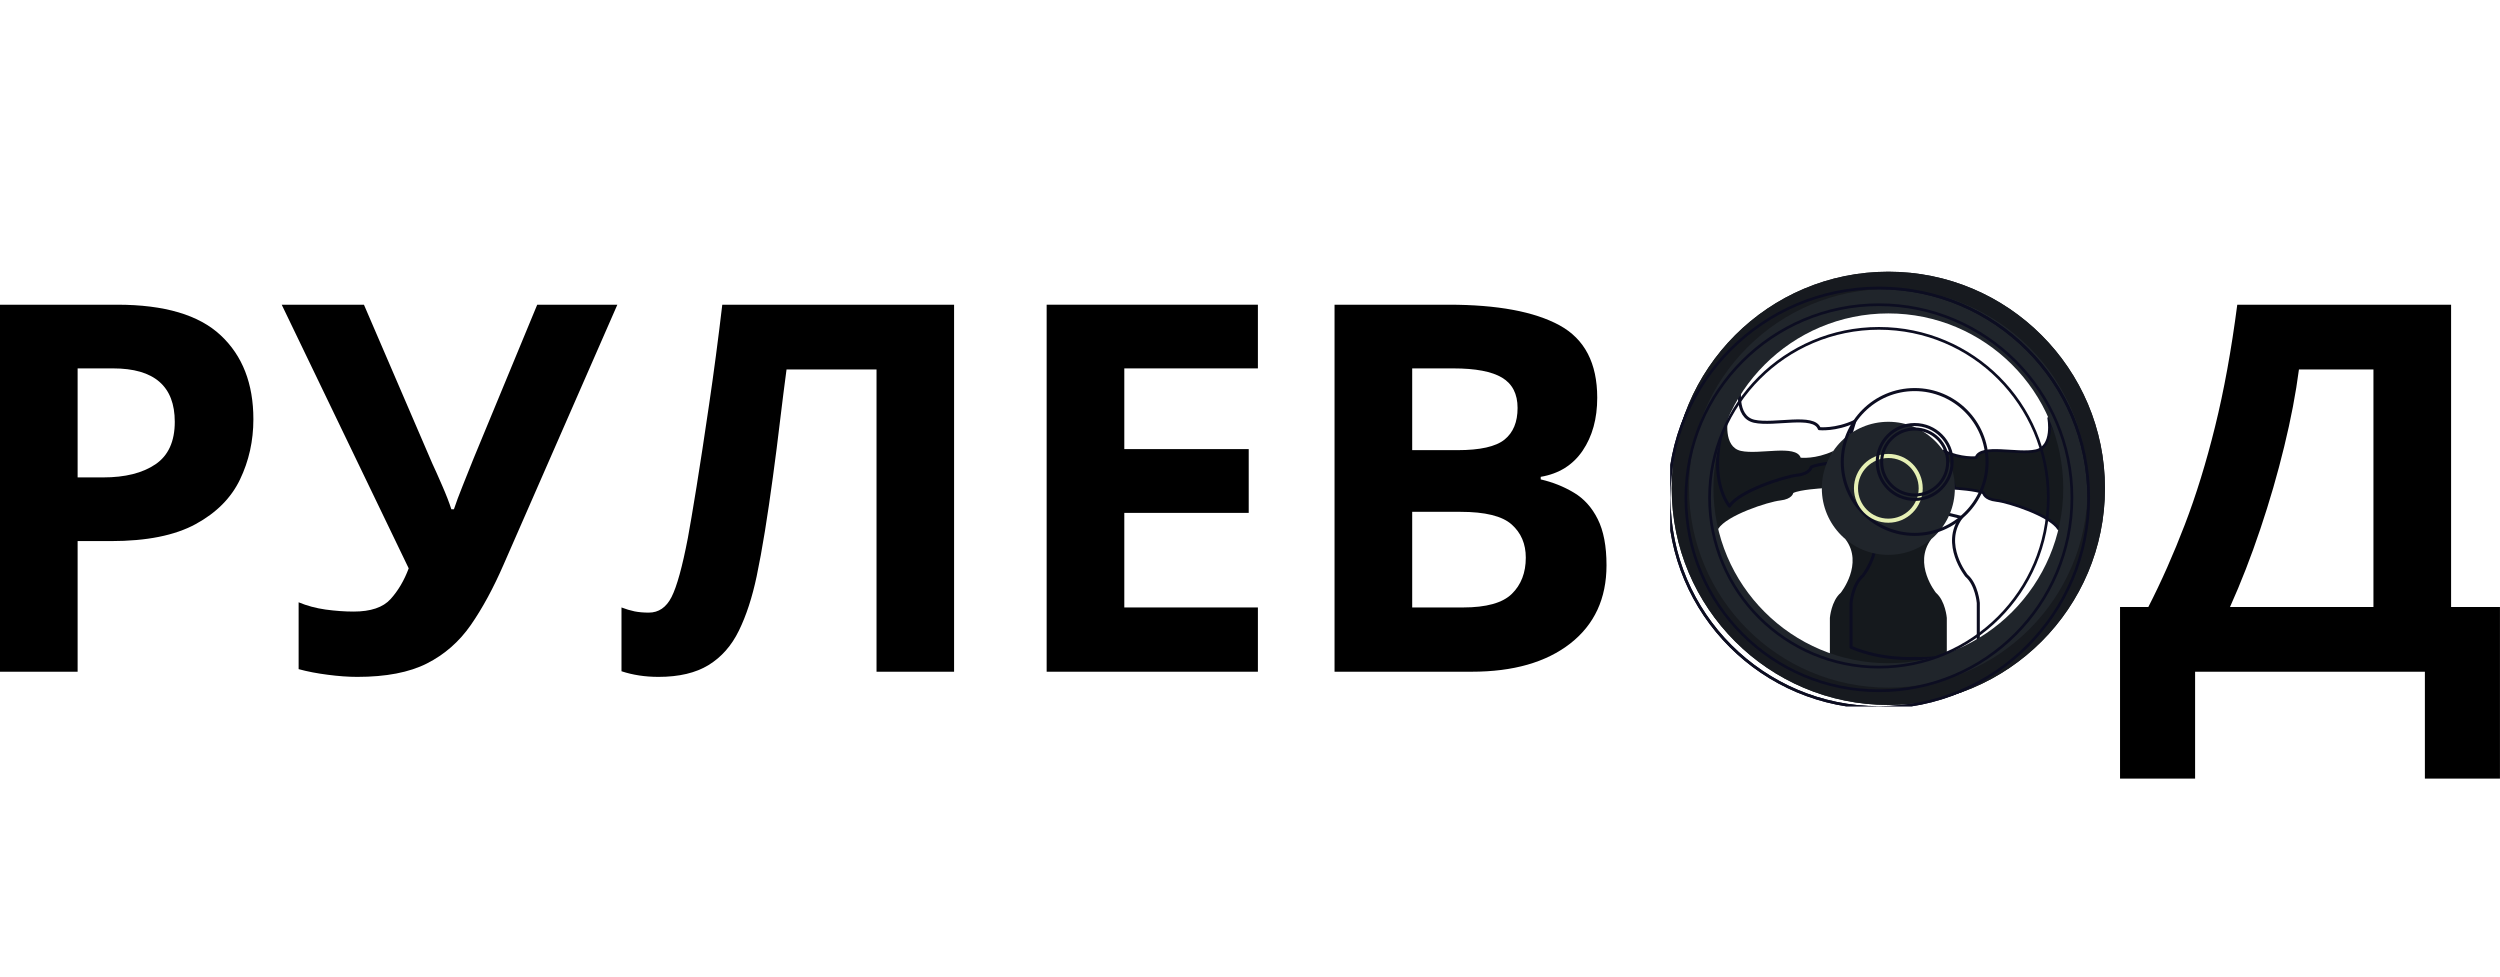<?xml version="1.0" encoding="UTF-8"?> <svg xmlns="http://www.w3.org/2000/svg" xmlns:xlink="http://www.w3.org/1999/xlink" zoomAndPan="magnify" preserveAspectRatio="xMidYMid meet" version="1.0" viewBox="160.04 277.94 408.49 159.58"><defs><g></g><clipPath id="796b5e7014"><path d="M 433 322.102 L 504 322.102 L 504 393.352 L 433 393.352 Z M 433 322.102 " clip-rule="nonzero"></path></clipPath><clipPath id="7f555d30e4"><path d="M 432.965 322.102 L 504.215 322.102 L 504.215 393.352 L 432.965 393.352 Z M 432.965 322.102 " clip-rule="nonzero"></path></clipPath><clipPath id="b8df9f7ebf"><path d="M 433 322.102 L 504 322.102 L 504 393.352 L 433 393.352 Z M 433 322.102 " clip-rule="nonzero"></path></clipPath><clipPath id="86f40a1059"><path d="M 432.965 322.102 L 504.215 322.102 L 504.215 393.352 L 432.965 393.352 Z M 432.965 322.102 " clip-rule="nonzero"></path></clipPath></defs><g fill="#000000" fill-opacity="1"><g transform="translate(152.473, 387.696)"><g><path d="M 26.719 -59.969 C 34.438 -59.969 40.07 -58.301 43.625 -54.969 C 47.188 -51.645 48.969 -47.07 48.969 -41.25 C 48.969 -37.719 48.238 -34.438 46.781 -31.406 C 45.332 -28.383 42.91 -25.953 39.516 -24.109 C 36.129 -22.266 31.523 -21.344 25.703 -21.344 L 20.25 -21.344 L 20.25 0 L 7.562 0 L 7.562 -59.969 Z M 26.047 -49.562 L 20.25 -49.562 L 20.25 -31.75 L 24.438 -31.75 C 28.02 -31.75 30.863 -32.461 32.969 -33.891 C 35.07 -35.316 36.125 -37.629 36.125 -40.828 C 36.125 -46.648 32.766 -49.562 26.047 -49.562 Z M 26.047 -49.562 "></path></g></g><g transform="translate(205.225, 387.696)"><g><path d="M 55.688 -59.969 L 37.125 -17.562 C 35.445 -13.695 33.656 -10.391 31.75 -7.641 C 29.844 -4.898 27.445 -2.801 24.562 -1.344 C 21.688 0.113 17.895 0.844 13.188 0.844 C 11.727 0.844 10.129 0.727 8.391 0.5 C 6.66 0.281 5.066 -0.023 3.609 -0.422 L 3.609 -11.344 C 4.953 -10.781 6.422 -10.383 8.016 -10.156 C 9.617 -9.938 11.145 -9.828 12.594 -9.828 C 15.395 -9.828 17.41 -10.508 18.641 -11.875 C 19.879 -13.25 20.863 -14.922 21.594 -16.891 L 0.844 -59.969 L 14.281 -59.969 L 25.453 -34.016 C 25.848 -33.18 26.379 -31.992 27.047 -30.453 C 27.723 -28.91 28.227 -27.609 28.562 -26.547 L 28.984 -26.547 C 29.316 -27.555 29.805 -28.867 30.453 -30.484 C 31.098 -32.109 31.672 -33.539 32.172 -34.781 L 42.594 -59.969 Z M 55.688 -59.969 "></path></g></g></g><g fill="#000000" fill-opacity="1"><g transform="translate(260.917, 387.696)"><g><path d="M 55.016 0 L 42.344 0 L 42.344 -49.391 L 27.641 -49.391 C 27.297 -46.816 26.941 -44.016 26.578 -40.984 C 26.223 -37.961 25.832 -34.895 25.406 -31.781 C 24.988 -28.676 24.555 -25.738 24.109 -22.969 C 23.66 -20.195 23.211 -17.75 22.766 -15.625 C 22.035 -12.156 21.066 -9.188 19.859 -6.719 C 18.66 -4.258 17.008 -2.383 14.906 -1.094 C 12.812 0.195 10.082 0.844 6.719 0.844 C 4.531 0.844 2.516 0.535 0.672 -0.078 L 0.672 -10.5 C 1.398 -10.219 2.113 -10.004 2.812 -9.859 C 3.508 -9.723 4.281 -9.656 5.125 -9.656 C 6.75 -9.656 7.992 -10.508 8.859 -12.219 C 9.723 -13.926 10.609 -17.133 11.516 -21.844 C 11.848 -23.633 12.32 -26.43 12.938 -30.234 C 13.551 -34.047 14.234 -38.516 14.984 -43.641 C 15.742 -48.766 16.461 -54.207 17.141 -59.969 L 55.016 -59.969 Z M 55.016 0 "></path></g></g></g><g fill="#000000" fill-opacity="1"><g transform="translate(323.497, 387.696)"><g><path d="M 42.078 0 L 7.562 0 L 7.562 -59.969 L 42.078 -59.969 L 42.078 -49.562 L 20.25 -49.562 L 20.25 -36.375 L 40.578 -36.375 L 40.578 -25.953 L 20.25 -25.953 L 20.25 -10.5 L 42.078 -10.5 Z M 42.078 0 "></path></g></g><g transform="translate(370.537, 387.696)"><g><path d="M 7.562 -59.969 L 26.203 -59.969 C 34.16 -59.969 40.195 -58.848 44.312 -56.609 C 48.426 -54.367 50.484 -50.422 50.484 -44.766 C 50.484 -41.348 49.688 -38.461 48.094 -36.109 C 46.5 -33.766 44.219 -32.344 41.25 -31.844 L 41.25 -31.422 C 43.207 -30.973 45.008 -30.254 46.656 -29.266 C 48.312 -28.285 49.613 -26.844 50.562 -24.938 C 51.52 -23.039 52 -20.523 52 -17.391 C 52 -11.953 50.023 -7.691 46.078 -4.609 C 42.129 -1.535 36.766 0 29.984 0 L 7.562 0 Z M 20.25 -36.203 L 27.641 -36.203 C 31.336 -36.203 33.898 -36.773 35.328 -37.922 C 36.754 -39.066 37.469 -40.789 37.469 -43.094 C 37.469 -45.383 36.625 -47.035 34.938 -48.047 C 33.258 -49.055 30.602 -49.562 26.969 -49.562 L 20.25 -49.562 Z M 20.25 -26.125 L 20.25 -10.5 L 28.562 -10.5 C 32.363 -10.5 35.02 -11.238 36.531 -12.719 C 38.051 -14.207 38.812 -16.18 38.812 -18.641 C 38.812 -20.891 38.039 -22.695 36.5 -24.062 C 34.957 -25.438 32.172 -26.125 28.141 -26.125 Z M 20.25 -26.125 "></path></g></g></g><g fill="#000000" fill-opacity="1"><g transform="translate(426.996, 387.696)"><g></g></g></g><path fill="#15191d" d="M 442.391 346.289 C 442.391 346.289 441.512 350.953 444.504 351.617 C 447.5 352.281 453.488 350.508 454.266 352.727 C 454.266 352.727 456.688 353 459.582 351.645 L 457.719 357.73 C 457.719 357.73 454.156 357.938 453.047 358.496 C 453.047 358.496 452.91 359.492 450.926 359.715 C 448.941 359.938 442.164 362.133 440.785 364.359 C 440.785 364.359 435.84 358.711 442.391 346.289 " fill-opacity="1" fill-rule="nonzero"></path><path stroke-linecap="round" transform="matrix(0.005, 0, 0, -0.005, 419.857, 406.493)" fill="none" stroke-linejoin="round" d="M 4904.547 13103.713 C 4904.547 13103.713 4713.248 12088.551 5364.516 11944.014 C 6016.634 11799.476 7320.02 12185.476 7489.214 11702.551 C 7489.214 11702.551 8016.35 11643.036 8646.362 11938.062 L 8240.808 10613.42 C 8240.808 10613.42 7465.408 10568.359 7223.945 10446.777 C 7223.945 10446.777 7194.188 10229.972 6762.276 10181.509 C 6330.365 10133.047 4855.235 9655.223 4555.107 9170.598 C 4555.107 9170.598 3478.73 10400.015 4904.547 13103.713 Z M 4904.547 13103.713 " stroke="#0c0d21" stroke-width="99.78" stroke-opacity="1" stroke-miterlimit="10"></path><path fill="#15191d" d="M 494.785 346.289 C 494.785 346.289 495.664 350.953 492.668 351.617 C 489.676 352.281 483.688 350.508 482.91 352.727 C 482.91 352.727 480.488 353.004 477.594 351.645 L 479.457 357.73 C 479.457 357.73 483.02 357.938 484.129 358.492 C 484.129 358.492 484.266 359.492 486.25 359.715 C 488.234 359.938 495.012 362.133 496.395 364.359 C 496.395 364.359 501.336 358.711 494.785 346.289 " fill-opacity="1" fill-rule="nonzero"></path><path stroke-linecap="round" transform="matrix(0.005, 0, 0, -0.005, 419.857, 406.493)" fill="none" stroke-linejoin="round" d="M 14989.465 12043.853 C 14989.465 12043.853 15165.292 11111.582 14566.7 10977.953 C 13967.326 10845.107 12769.361 11199.886 12613.852 10756.021 C 12613.852 10756.021 12129.352 10701.32 11550.297 10972.483 L 11923.049 9754.982 C 11923.049 9754.982 12635.733 9713.565 12857.665 9602.599 C 12857.665 9602.599 12885.016 9402.547 13281.993 9358.004 C 13678.971 9314.243 15035.571 8875.067 15311.423 8428.859 C 15311.423 8428.859 16299.959 9558.838 14989.465 12043.853 Z M 14989.465 12043.853 " stroke="#0c0d21" stroke-width="91.711" stroke-opacity="1" stroke-miterlimit="10"></path><path fill="#15191d" d="M 476.367 374.797 C 476.367 374.797 472.582 370.094 475.582 366.051 L 468.59 364.359 L 461.594 366.051 C 464.594 370.094 460.812 374.797 460.812 374.797 C 459.258 376.129 459.035 378.902 459.035 378.902 L 459.035 385.559 C 463.695 387.555 468.59 387.223 468.59 387.223 C 468.59 387.223 473.48 387.555 478.141 385.559 L 478.141 378.902 C 478.141 378.902 477.918 376.129 476.367 374.797 " fill-opacity="1" fill-rule="nonzero"></path><path stroke-linecap="round" transform="matrix(0.005, 0, 0, -0.005, 419.857, 406.493)" fill="none" stroke-linejoin="round" d="M 12299.754 6898.812 C 12299.754 6898.812 11475.892 7922.476 12128.86 8802.453 L 10606.968 9170.598 L 9084.225 8802.453 C 9737.194 7922.476 8914.181 6898.812 8914.181 6898.812 C 8575.794 6608.888 8527.332 6005.232 8527.332 6005.232 L 8527.332 4556.458 C 9541.643 4121.996 10606.968 4194.265 10606.968 4194.265 C 10606.968 4194.265 11671.442 4121.996 12685.754 4556.458 L 12685.754 6005.232 C 12685.754 6005.232 12637.291 6608.888 12299.754 6898.812 Z M 12299.754 6898.812 " stroke="#0c0d21" stroke-width="99.78" stroke-opacity="1" stroke-miterlimit="10"></path><path fill="#20252b" d="M 479.457 357.73 C 479.457 363.734 474.59 368.602 468.59 368.602 C 462.586 368.602 457.719 363.734 457.719 357.73 C 457.719 351.727 462.586 346.859 468.59 346.859 C 474.59 346.859 479.457 351.727 479.457 357.73 " fill-opacity="1" fill-rule="nonzero"></path><path stroke-linecap="round" transform="matrix(0.005, 0, 0, -0.005, 419.857, 406.493)" fill="none" stroke-linejoin="round" d="M 12972.278 10613.42 C 12972.278 9306.633 11912.905 8247.26 10606.968 8247.26 C 9300.181 8247.26 8240.808 9306.633 8240.808 10613.42 C 8240.808 11920.207 9300.181 12979.581 10606.968 12979.581 C 11912.905 12979.581 12972.278 11920.207 12972.278 10613.42 Z M 12972.278 10613.42 " stroke="#0c0d21" stroke-width="99.78" stroke-opacity="1" stroke-miterlimit="10"></path><path fill="#e6f0b5" d="M 468.59 362.684 C 465.852 362.684 463.633 360.465 463.633 357.73 C 463.633 354.996 465.852 352.777 468.59 352.777 C 471.324 352.777 473.543 354.996 473.543 357.73 C 473.543 360.465 471.324 362.684 468.59 362.684 Z M 468.59 352.109 C 465.484 352.109 462.969 354.625 462.969 357.73 C 462.969 360.836 465.484 363.352 468.59 363.352 C 471.691 363.352 474.207 360.836 474.207 357.73 C 474.207 354.625 471.691 352.109 468.59 352.109 " fill-opacity="1" fill-rule="nonzero"></path><path stroke-linecap="round" transform="matrix(0.005, 0, 0, -0.005, 419.857, 406.493)" fill="none" stroke-linejoin="round" d="M 10606.968 9535.342 C 10010.964 9535.342 9528.04 10018.267 9528.04 10613.42 C 9528.04 11208.574 10010.964 11691.498 10606.968 11691.498 C 11202.121 11691.498 11685.046 11208.574 11685.046 10613.42 C 11685.046 10018.267 11202.121 9535.342 10606.968 9535.342 Z M 10606.968 11836.886 C 9931.044 11836.886 9383.502 11289.345 9383.502 10613.42 C 9383.502 9937.496 9931.044 9389.955 10606.968 9389.955 C 11282.042 9389.955 11829.583 9937.496 11829.583 10613.42 C 11829.583 11289.345 11282.042 11836.886 10606.968 11836.886 Z M 10606.968 11836.886 " stroke="#0c0d21" stroke-width="99.78" stroke-opacity="1" stroke-miterlimit="10"></path><g clip-path="url(#796b5e7014)"><path fill="#20252b" d="M 468.59 386.309 C 452.805 386.309 440.008 373.516 440.008 357.73 C 440.008 341.945 452.805 329.152 468.59 329.152 C 484.371 329.152 497.168 341.945 497.168 357.73 C 497.168 373.516 484.371 386.309 468.59 386.309 Z M 468.59 322.336 C 449.039 322.336 433.191 338.184 433.191 357.73 C 433.191 377.277 449.039 393.125 468.59 393.125 C 488.137 393.125 503.984 377.277 503.984 357.73 C 503.984 338.184 488.137 322.336 468.59 322.336 " fill-opacity="1" fill-rule="nonzero"></path></g><g clip-path="url(#7f555d30e4)"><path stroke-linecap="round" transform="matrix(0.005, 0, 0, -0.005, 419.857, 406.493)" fill="none" stroke-linejoin="round" d="M 9438.485 3909.251 C 6381.236 3909.251 3903.51 6387.734 3903.51 9444.226 C 3903.51 12501.475 6381.236 14979.958 9438.485 14979.958 C 12495.734 14979.958 14973.46 12501.475 14973.46 9444.226 C 14973.46 6387.734 12495.734 3909.251 9438.485 3909.251 Z M 9438.485 16300.151 C 5651.914 16300.151 2582.56 13230.797 2582.56 9444.226 C 2582.56 5658.412 5651.914 2589.059 9438.485 2589.059 C 13225.055 2589.059 16293.652 5658.412 16293.652 9444.226 C 16293.652 13230.797 13225.055 16300.151 9438.485 16300.151 Z M 9438.485 16300.151 " stroke="#0c0d21" stroke-width="88.79" stroke-opacity="1" stroke-miterlimit="10"></path></g><g clip-path="url(#b8df9f7ebf)"><path fill="#171a1f" d="M 468.59 390.297 C 450.602 390.297 436.02 375.719 436.02 357.73 C 436.02 339.742 450.602 325.164 468.59 325.164 C 486.574 325.164 501.156 339.742 501.156 357.73 C 501.156 375.719 486.574 390.297 468.59 390.297 Z M 468.59 322.336 C 449.039 322.336 433.191 338.184 433.191 357.73 C 433.191 377.277 449.039 393.125 468.59 393.125 C 488.137 393.125 503.984 377.277 503.984 357.73 C 503.984 338.184 488.137 322.336 468.59 322.336 " fill-opacity="1" fill-rule="nonzero"></path></g><g clip-path="url(#86f40a1059)"><path stroke-linecap="round" transform="matrix(0.005, 0, 0, -0.005, 419.857, 406.493)" fill="none" stroke-linejoin="round" d="M 9438.485 3136.806 C 5954.537 3136.806 3130.308 5961.036 3130.308 9444.226 C 3130.308 12928.174 5954.537 15752.403 9438.485 15752.403 C 12922.432 15752.403 15745.905 12928.174 15745.905 9444.226 C 15745.905 5961.036 12922.432 3136.806 9438.485 3136.806 Z M 9438.485 16300.151 C 5651.914 16300.151 2582.56 13230.797 2582.56 9444.226 C 2582.56 5658.412 5651.914 2589.059 9438.485 2589.059 C 13225.055 2589.059 16293.652 5658.412 16293.652 9444.226 C 16293.652 13230.797 13225.055 16300.151 9438.485 16300.151 Z M 9438.485 16300.151 " stroke="#0c0d21" stroke-width="88.79" stroke-opacity="1" stroke-miterlimit="10"></path></g><g fill="#000000" fill-opacity="1"><g transform="translate(506.023, 387.696)"><g><path d="M 54.516 -59.969 L 54.516 -10.578 L 62.5 -10.578 L 62.5 17.469 L 50.234 17.469 L 50.234 0 L 12.688 0 L 12.688 17.469 L 0.422 17.469 L 0.422 -10.578 L 5.047 -10.578 C 7.172 -14.723 9.156 -19.203 11 -24.016 C 12.852 -28.836 14.504 -34.188 15.953 -40.062 C 17.41 -45.945 18.617 -52.582 19.578 -59.969 Z M 41.828 -49.391 L 29.656 -49.391 C 29.145 -45.473 28.344 -41.273 27.25 -36.797 C 26.164 -32.316 24.863 -27.82 23.344 -23.312 C 21.832 -18.801 20.18 -14.555 18.391 -10.578 L 41.828 -10.578 Z M 41.828 -49.391 "></path></g></g></g></svg> 